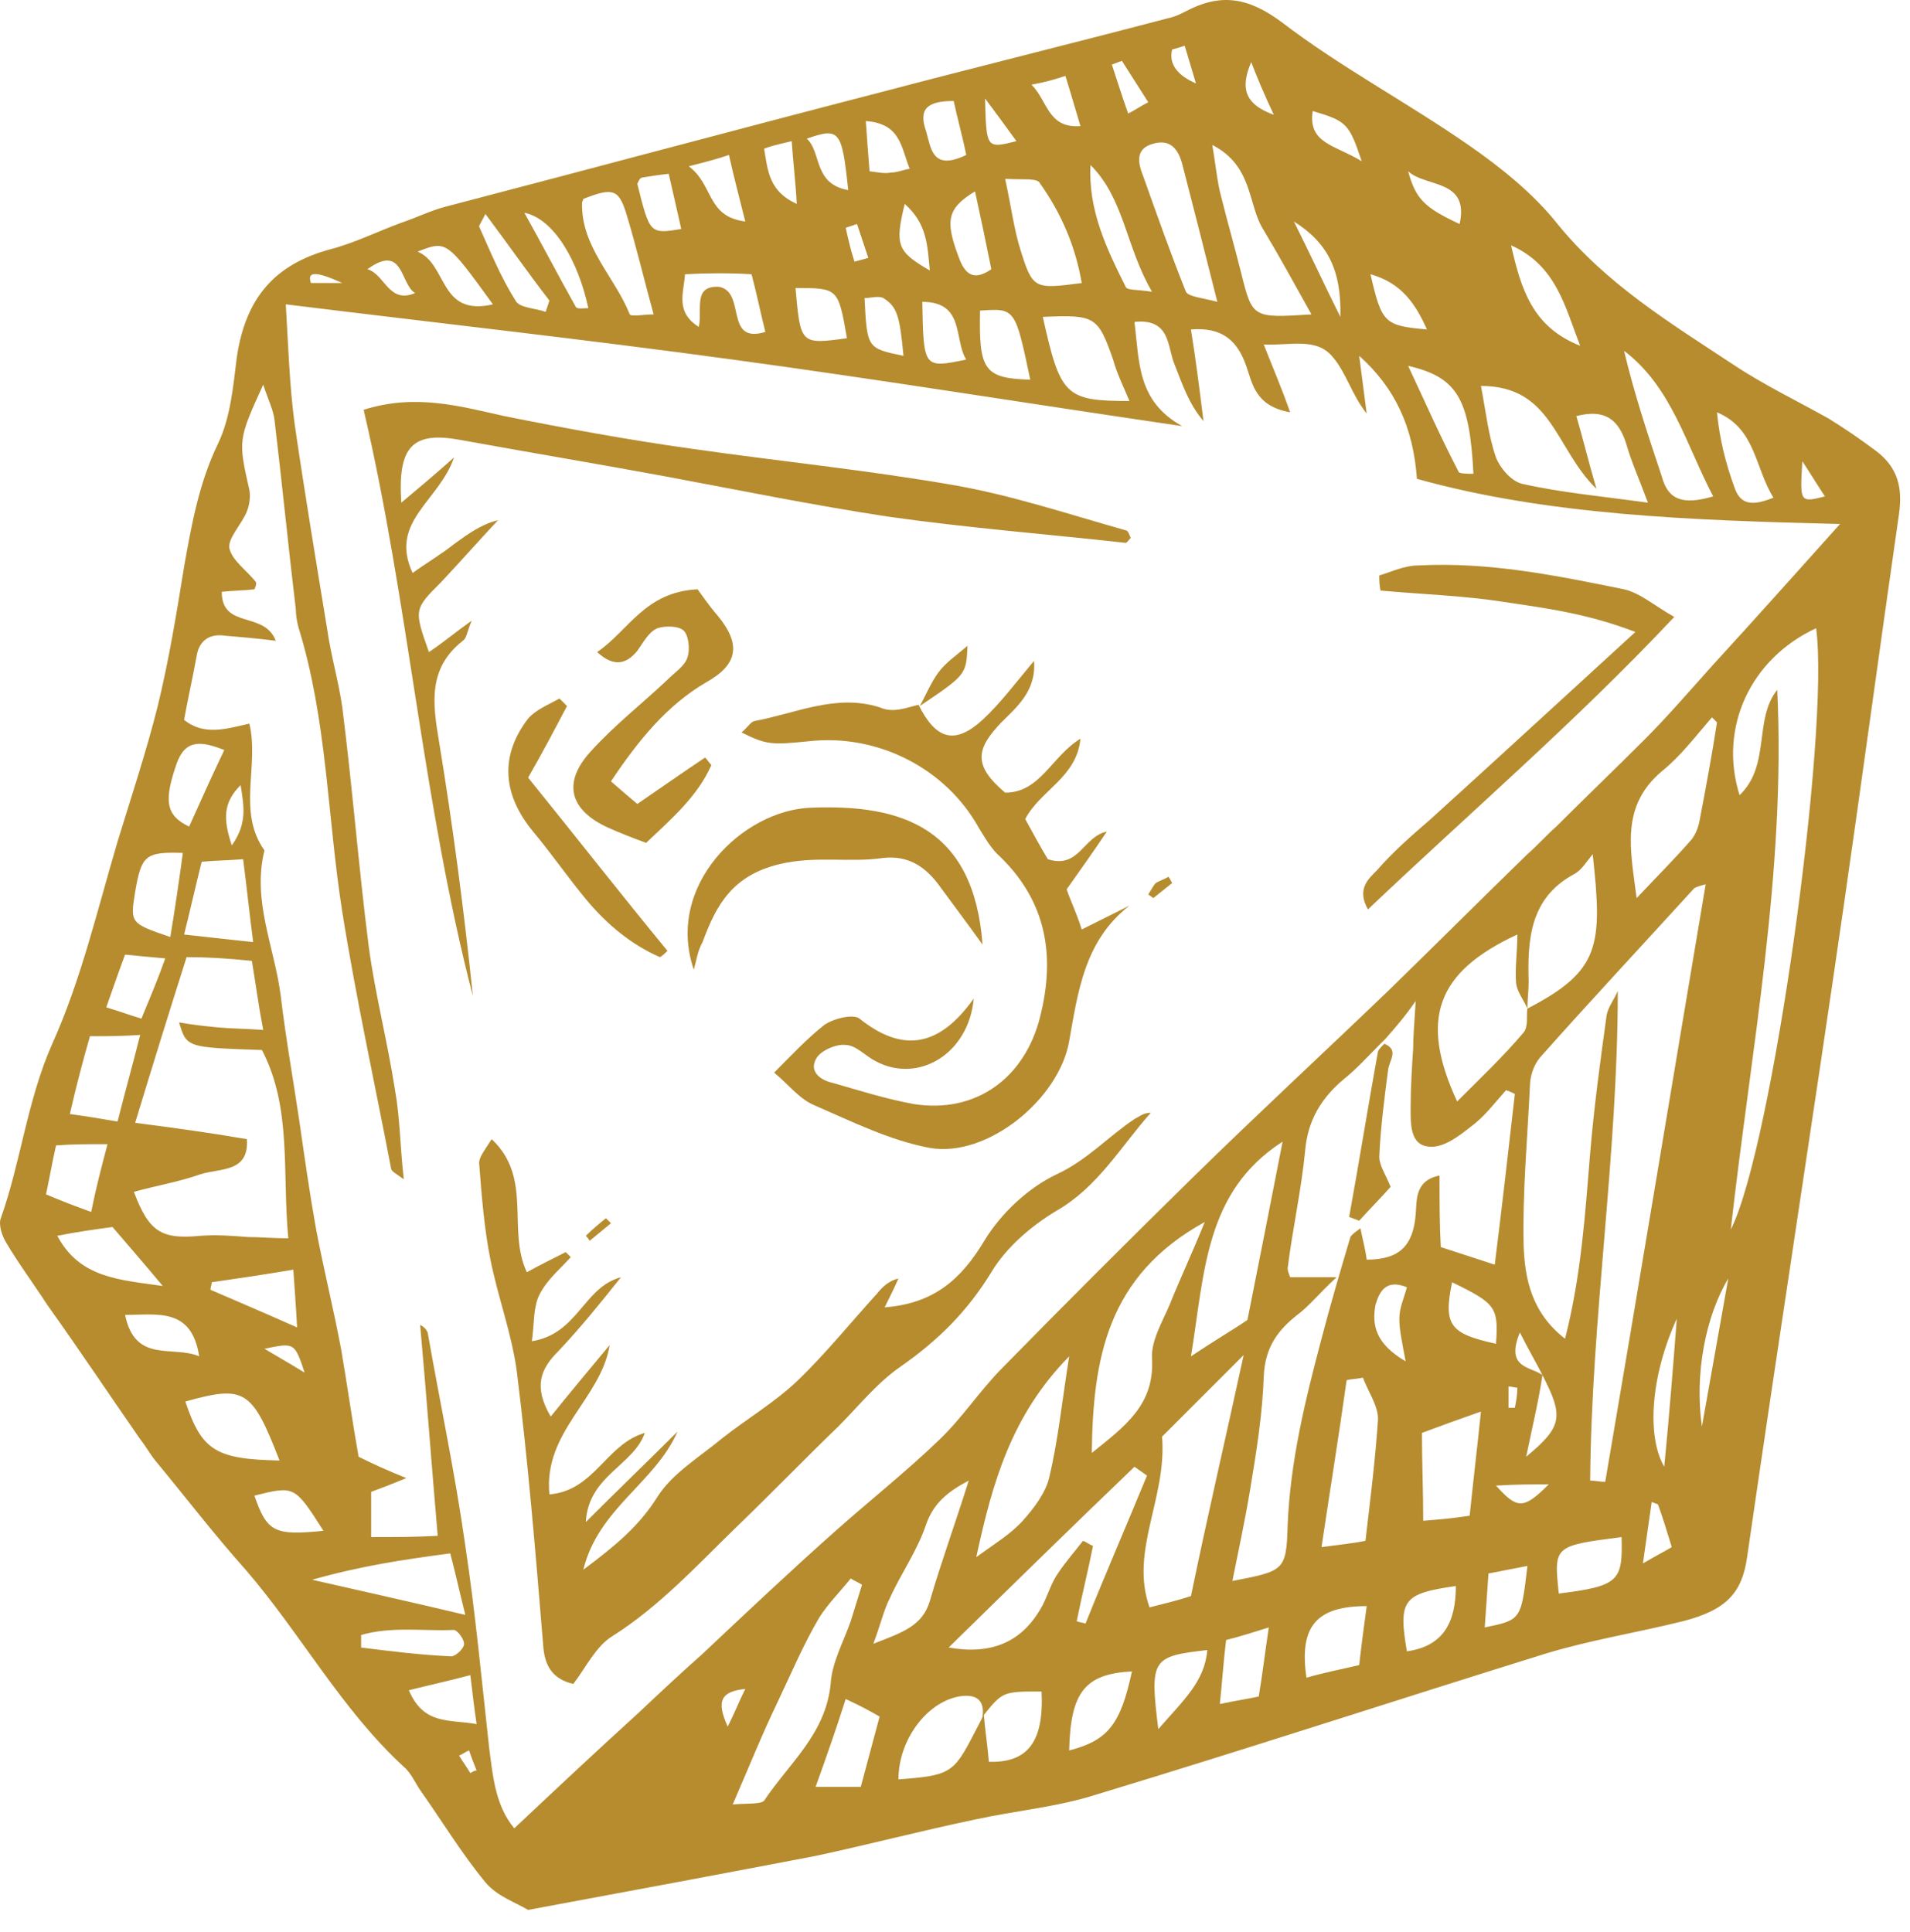 <?xml version="1.0" encoding="UTF-8"?> <svg xmlns="http://www.w3.org/2000/svg" width="87" height="88" viewBox="0 0 87 88" fill="none"> <path d="M24.054 87.003C23.483 86.66 22.625 86.374 22.11 85.745C21.024 84.43 20.166 83 19.194 81.627C18.908 81.227 18.736 80.77 18.393 80.484C15.534 77.853 13.704 74.422 11.188 71.506C9.758 69.905 8.443 68.189 7.071 66.531C6.842 66.245 6.613 65.845 6.384 65.559C4.955 63.5 3.582 61.441 2.153 59.44C1.524 58.468 0.838 57.553 0.266 56.581C0.094 56.295 -0.077 55.78 0.037 55.494C0.952 52.921 1.238 50.119 2.382 47.546C3.697 44.629 4.44 41.427 5.355 38.339C5.984 36.28 6.67 34.222 7.185 32.163C7.7 30.047 8.043 27.931 8.386 25.816C8.729 23.872 9.072 21.984 9.93 20.212C10.502 19.011 10.616 17.638 10.788 16.266C11.188 13.578 12.503 12.034 15.076 11.348C16.163 11.062 17.192 10.547 18.279 10.147C18.965 9.919 19.651 9.575 20.337 9.404C26.914 7.688 33.49 5.916 40.123 4.2C44.469 3.056 48.872 1.97 53.218 0.826C53.504 0.769 53.733 0.655 53.962 0.54C55.563 -0.317 56.821 -0.146 58.365 0.998C61.053 3.056 64.083 4.658 66.885 6.602C68.372 7.631 69.859 8.832 70.945 10.204C73.176 12.949 76.092 14.722 78.951 16.609C80.324 17.524 81.868 18.267 83.297 19.068C84.041 19.526 84.784 20.04 85.47 20.555C86.442 21.298 86.671 22.213 86.499 23.414C85.642 29.361 84.841 35.308 83.983 41.255C82.554 51.148 81.01 61.041 79.58 70.934C79.352 72.535 78.665 73.336 76.664 73.85C74.605 74.365 72.432 74.708 70.374 75.337C63.569 77.453 56.764 79.683 49.959 81.742C48.186 82.314 46.242 82.485 44.412 82.885C41.953 83.4 39.551 84.029 37.15 84.544C32.975 85.344 28.686 86.145 24.054 87.003ZM70.259 62.642C69.973 62.071 69.63 61.499 69.23 60.698C68.544 62.356 69.745 62.242 70.259 62.642C70.088 63.786 69.802 64.987 69.516 66.359C71.174 64.987 71.231 64.529 70.259 62.642ZM44.812 78.082C44.869 78.825 44.984 79.512 45.041 80.255C46.814 80.312 47.557 79.34 47.443 77.053C45.67 77.053 45.67 77.053 44.755 78.196C44.869 77.339 44.355 77.167 43.669 77.281C42.182 77.567 40.924 79.283 40.924 81.056C43.268 80.884 43.44 80.77 44.355 78.997C44.526 78.654 44.698 78.368 44.812 78.082ZM69.573 45.945C69.401 45.544 69.115 45.201 69.058 44.801C69.001 44.057 69.115 43.371 69.115 42.571C65.398 44.286 64.655 46.459 66.371 50.176C67.4 49.147 68.487 48.117 69.401 47.031C69.63 46.745 69.516 46.23 69.573 45.945C72.89 44.229 73.004 43.085 72.547 38.911C72.261 39.254 72.032 39.654 71.689 39.826C69.687 40.912 69.573 42.799 69.63 44.744C69.63 45.087 69.573 45.544 69.573 45.945ZM63.111 47.317C62.997 47.431 62.94 47.489 62.825 47.603C62.311 48.117 61.796 48.689 61.224 49.147C60.195 50.005 59.566 51.034 59.451 52.406C59.28 54.179 58.88 55.952 58.651 57.782C58.651 57.896 58.708 58.01 58.765 58.182C59.28 58.182 59.852 58.182 60.881 58.182C60.08 58.925 59.68 59.44 59.166 59.84C58.193 60.584 57.621 61.384 57.564 62.7C57.507 64.415 57.221 66.188 56.935 67.903C56.707 69.276 56.421 70.591 56.135 72.02C58.479 71.563 58.594 71.563 58.651 69.504C58.765 66.588 59.451 63.786 60.195 60.984C60.595 59.44 61.053 57.896 61.51 56.352C61.567 56.238 61.739 56.123 61.968 55.952C62.082 56.524 62.196 56.924 62.253 57.381C63.74 57.381 64.369 56.752 64.484 55.323C64.541 54.694 64.426 53.779 65.57 53.55C65.57 54.694 65.57 55.78 65.627 56.809C66.485 57.096 67.228 57.324 68.086 57.61C68.429 54.865 68.715 52.349 69.001 49.833C68.887 49.776 68.772 49.719 68.601 49.661C68.086 50.233 67.629 50.862 67 51.32C66.428 51.777 65.742 52.292 65.113 52.235C64.198 52.178 64.255 51.148 64.255 50.405C64.255 49.547 64.312 48.632 64.369 47.774C64.369 47.203 64.426 46.631 64.484 45.601C63.969 46.345 63.511 46.859 63.111 47.317ZM53.847 19.411C46.814 18.382 40.123 17.295 33.375 16.38C26.685 15.465 19.994 14.722 13.018 13.864C13.132 15.809 13.189 17.581 13.418 19.297C13.876 22.442 14.39 25.53 14.905 28.675C15.076 29.876 15.42 31.02 15.591 32.22C16.049 35.823 16.334 39.483 16.792 43.085C17.078 45.258 17.65 47.431 17.993 49.661C18.222 50.92 18.222 52.235 18.393 53.722C17.993 53.436 17.878 53.379 17.821 53.264C17.078 49.376 16.22 45.487 15.591 41.541C14.905 37.195 14.905 32.792 13.59 28.561C13.533 28.332 13.475 28.046 13.475 27.76C13.132 24.901 12.846 21.984 12.503 19.125C12.446 18.668 12.217 18.21 11.989 17.524C10.845 20.04 10.845 20.04 11.36 22.328C11.417 22.613 11.36 23.014 11.245 23.3C11.016 23.872 10.387 24.5 10.445 24.958C10.559 25.53 11.245 25.987 11.645 26.502C11.703 26.559 11.645 26.731 11.588 26.845C11.131 26.902 10.616 26.902 10.101 26.959C10.101 28.675 12.046 27.817 12.56 29.19C11.645 29.075 10.959 29.018 10.273 28.961C9.53 28.846 9.072 29.19 8.958 29.876C8.786 30.848 8.557 31.82 8.386 32.792C9.301 33.536 10.33 33.193 11.36 32.964C11.817 34.908 10.788 36.967 12.046 38.739C11.474 41.027 12.503 43.142 12.789 45.373C13.018 47.317 13.361 49.204 13.647 51.148C13.876 52.749 14.104 54.351 14.39 55.952C14.733 57.782 15.191 59.612 15.534 61.441C15.82 63.1 16.049 64.758 16.334 66.359C17.021 66.702 17.65 66.988 18.508 67.331C17.821 67.617 17.364 67.789 16.906 67.96C16.906 68.647 16.906 69.333 16.906 70.019C17.993 70.019 18.965 70.019 19.937 69.962C19.651 66.645 19.422 63.5 19.137 60.355C19.365 60.469 19.422 60.584 19.48 60.698C20.052 63.958 20.738 67.16 21.195 70.419C21.653 73.45 21.939 76.538 22.282 79.626C22.453 80.941 22.568 82.257 23.425 83.286C25.37 81.456 27.2 79.74 29.087 78.025C30.059 77.11 31.031 76.195 32.003 75.337C34.004 73.45 36.006 71.563 38.065 69.733C39.608 68.361 41.267 67.046 42.754 65.616C43.84 64.587 44.641 63.328 45.67 62.299C48.529 59.383 51.446 56.466 54.362 53.607C57.278 50.748 60.309 47.946 63.225 45.144C65.341 43.085 67.457 40.969 69.573 38.911C70.031 38.511 70.431 38.053 70.888 37.653C72.204 36.338 73.576 35.022 74.891 33.707C75.978 32.621 77.007 31.42 78.036 30.276C79.923 28.218 81.81 26.102 83.812 23.872C77.007 23.7 70.488 23.471 64.541 21.813C64.369 19.411 63.511 17.638 61.91 16.209C62.025 17.067 62.139 17.982 62.253 18.839C61.567 17.982 61.339 17.009 60.709 16.266C59.966 15.351 58.765 15.751 57.564 15.694C57.965 16.723 58.365 17.638 58.765 18.782C57.164 18.496 57.05 17.467 56.764 16.666C56.364 15.523 55.677 14.893 54.248 15.008C54.476 16.438 54.648 17.81 54.819 19.182C54.133 18.382 53.847 17.467 53.504 16.609C53.161 15.809 53.333 14.493 51.674 14.665C51.903 16.495 51.789 18.267 53.847 19.411ZM72.432 67.446C72.661 67.446 72.89 67.503 73.118 67.503C74.662 58.468 76.149 49.433 77.693 40.283C77.464 40.34 77.293 40.398 77.178 40.455C74.834 43.028 72.432 45.601 70.145 48.175C69.859 48.518 69.687 49.032 69.687 49.49C69.573 51.892 69.344 54.351 69.401 56.752C69.459 58.239 69.745 59.783 71.288 60.984C72.032 58.068 72.204 55.266 72.432 52.521C72.604 50.462 72.89 48.346 73.176 46.288C73.233 45.887 73.519 45.544 73.69 45.144C73.69 52.635 72.489 60.012 72.432 67.446ZM8.5 43.6C7.7 46.116 6.956 48.518 6.156 51.148C7.928 51.377 9.587 51.606 11.245 51.892C11.36 53.436 9.987 53.207 9.129 53.493C8.157 53.836 7.128 54.008 6.099 54.293C6.785 56.123 7.357 56.466 9.129 56.295C9.873 56.238 10.559 56.295 11.302 56.352C11.874 56.352 12.446 56.409 13.132 56.409C12.846 53.379 13.304 50.462 11.931 47.832C8.5 47.717 8.5 47.717 8.157 46.574C8.786 46.688 9.358 46.745 9.93 46.802C10.559 46.859 11.188 46.859 11.989 46.917C11.76 45.716 11.645 44.801 11.474 43.772C10.387 43.657 9.415 43.6 8.5 43.6ZM82.725 28.618C79.752 29.99 78.265 33.135 79.237 36.223C80.667 34.851 79.866 32.792 80.953 31.42C81.353 39.712 79.752 47.832 78.837 56.009C80.724 52.292 83.354 33.364 82.725 28.618ZM56.649 61.727C55.163 63.214 53.904 64.472 52.932 65.444C53.161 68.246 51.446 70.648 52.361 73.221C53.047 73.05 53.733 72.878 54.248 72.707C54.991 69.104 55.792 65.673 56.649 61.727ZM67.457 17.581C67.686 18.782 67.8 19.869 68.143 20.841C68.315 21.298 68.83 21.927 69.344 22.042C71.117 22.442 73.004 22.613 75.063 22.899C74.662 21.813 74.319 21.069 74.091 20.269C73.747 19.125 73.118 18.61 71.803 18.954C72.089 19.926 72.318 20.898 72.718 22.27C70.831 20.44 70.717 17.581 67.457 17.581ZM54.877 55.666C50.416 58.125 49.787 61.899 49.73 66.188C51.217 64.987 52.589 64.015 52.475 61.899C52.418 61.098 52.932 60.241 53.276 59.44C53.733 58.296 54.248 57.21 54.877 55.666ZM54.248 61.785C55.449 60.984 56.249 60.526 56.821 60.126C57.393 57.267 57.907 54.637 58.422 52.006C54.877 54.293 54.877 57.953 54.248 61.785ZM52.246 67.217C52.075 67.103 51.846 66.931 51.674 66.817C48.872 69.504 46.07 72.249 43.211 75.051C45.155 75.394 46.585 74.823 47.5 73.107C47.729 72.65 47.9 72.078 48.186 71.677C48.529 71.163 48.929 70.705 49.33 70.191C49.501 70.248 49.616 70.362 49.787 70.419C49.559 71.563 49.273 72.707 49.044 73.85C49.158 73.908 49.33 73.908 49.444 73.965C50.359 71.677 51.331 69.447 52.246 67.217ZM39.265 72.192C39.094 72.078 38.922 72.02 38.751 71.906C38.293 72.478 37.721 73.05 37.321 73.679C36.578 74.937 36.006 76.309 35.377 77.625C34.691 79.054 34.119 80.484 33.375 82.199C34.062 82.142 34.633 82.199 34.805 82.028C35.949 80.312 37.607 78.997 37.836 76.71C37.893 75.737 38.408 74.823 38.751 73.85C38.922 73.279 39.094 72.764 39.265 72.192ZM78.208 32.907C78.151 32.849 78.036 32.735 77.979 32.678C77.236 33.536 76.549 34.45 75.692 35.137C73.805 36.738 74.262 38.682 74.548 40.912C75.52 39.883 76.321 39.083 77.064 38.225C77.236 37.996 77.35 37.71 77.407 37.424C77.693 35.937 77.979 34.393 78.208 32.907ZM44.469 70.934C45.327 70.305 46.013 69.905 46.585 69.276C47.1 68.704 47.614 68.018 47.786 67.331C48.186 65.673 48.358 63.958 48.701 61.785C46.07 64.472 45.212 67.503 44.469 70.934ZM62.082 62.757C61.853 62.814 61.567 62.814 61.339 62.871C60.995 65.33 60.595 67.789 60.195 70.477C61.053 70.362 61.624 70.305 62.196 70.191C62.425 68.246 62.654 66.416 62.768 64.644C62.768 64.015 62.311 63.386 62.082 62.757ZM59.737 14.322C58.937 12.892 58.251 11.634 57.564 10.49C56.821 9.347 57.107 7.574 55.22 6.602C55.391 7.631 55.449 8.317 55.62 8.946C55.906 10.09 56.249 11.291 56.535 12.435C57.05 14.493 57.05 14.493 59.737 14.322ZM55.449 13.75C54.877 11.463 54.362 9.461 53.847 7.46C53.676 6.831 53.333 6.316 52.532 6.545C51.674 6.773 51.846 7.46 52.075 8.031C52.704 9.804 53.333 11.577 54.019 13.292C54.133 13.521 54.819 13.578 55.449 13.75ZM78.036 22.613C76.778 20.212 76.149 17.638 73.976 15.98C74.434 17.924 75.063 19.811 75.692 21.698C75.978 22.785 76.664 23.014 78.036 22.613ZM66.942 69.047C67.114 67.389 67.286 65.959 67.457 64.301C66.485 64.644 65.684 64.93 64.769 65.273C64.769 66.588 64.827 67.903 64.827 69.276C65.57 69.219 66.199 69.161 66.942 69.047ZM47.5 14.436C48.3 18.039 48.529 18.267 51.446 18.267C51.16 17.581 50.874 17.009 50.702 16.38C50.016 14.436 49.902 14.322 47.5 14.436ZM45.784 8.146C46.07 9.461 46.185 10.433 46.471 11.348C47.042 13.178 47.1 13.178 49.273 12.892C48.987 11.234 48.358 9.747 47.386 8.375C47.271 8.089 46.699 8.203 45.784 8.146ZM26.57 9.061C26.57 9.118 26.513 9.175 26.513 9.232C26.456 11.234 28 12.606 28.686 14.322C28.744 14.436 29.372 14.322 29.773 14.322C29.315 12.663 28.972 11.177 28.515 9.69C28.172 8.603 27.886 8.546 26.57 9.061ZM44.126 67.446C43.154 67.96 42.525 68.475 42.182 69.447C41.782 70.648 41.038 71.677 40.523 72.821C40.237 73.393 40.123 73.965 39.78 74.88C41.095 74.365 42.01 74.079 42.353 72.936C42.868 71.163 43.497 69.447 44.126 67.446ZM14.219 71.963C16.735 72.535 18.793 72.993 21.195 73.564C20.909 72.421 20.738 71.62 20.509 70.763C18.336 71.048 16.449 71.334 14.219 71.963ZM11.531 42.914C11.36 41.599 11.245 40.455 11.074 39.14C10.387 39.197 9.816 39.197 9.187 39.254C8.901 40.398 8.672 41.427 8.386 42.571C9.472 42.685 10.387 42.799 11.531 42.914ZM12.732 66.531C11.474 63.271 11.131 63.1 8.443 63.843C9.187 66.073 9.816 66.474 12.732 66.531ZM4.097 47.203C3.754 48.404 3.468 49.49 3.182 50.748C4.04 50.862 4.669 50.977 5.355 51.091C5.698 49.719 6.041 48.518 6.384 47.145C5.527 47.203 4.955 47.203 4.097 47.203ZM38.522 77.396C38.065 78.826 37.664 79.969 37.15 81.399C38.007 81.399 38.636 81.399 39.208 81.399C39.494 80.312 39.78 79.283 40.066 78.196C39.666 77.968 39.265 77.739 38.522 77.396ZM67.114 21.584C66.942 18.153 66.371 17.181 64.141 16.666C64.941 18.382 65.627 19.926 66.428 21.47C66.428 21.584 66.828 21.584 67.114 21.584ZM62.253 73.164C59.966 73.164 59.166 74.079 59.509 76.424C60.309 76.195 61.167 76.023 61.91 75.852C62.025 74.823 62.139 74.022 62.253 73.164ZM7.757 42.685C7.986 41.313 8.157 40.112 8.329 38.854C6.613 38.797 6.442 38.968 6.156 40.626C5.927 42.056 5.927 42.056 7.757 42.685ZM48.701 79.74C50.474 79.283 51.045 78.54 51.56 76.138C49.444 76.252 48.758 77.053 48.701 79.74ZM2.61 56.295C3.64 58.239 5.47 58.296 7.414 58.582C6.556 57.553 5.813 56.695 5.126 55.895C4.269 56.009 3.468 56.123 2.61 56.295ZM71.003 72.592C73.747 72.249 73.919 72.02 73.862 70.019C70.774 70.419 70.774 70.419 71.003 72.592ZM4.898 52.12C4.04 52.12 3.297 52.12 2.553 52.178C2.382 52.921 2.267 53.607 2.096 54.408C2.782 54.694 3.354 54.922 4.154 55.208C4.383 54.065 4.612 53.207 4.898 52.12ZM46.928 17.295C46.242 14.036 46.242 14.036 44.641 14.15C44.584 16.838 44.812 17.238 46.928 17.295ZM49.673 7.517C49.559 9.575 50.416 11.348 51.274 13.064C51.331 13.235 51.789 13.178 52.475 13.292C51.274 11.234 51.217 9.061 49.673 7.517ZM10.216 34.165C9.187 33.764 8.443 33.65 8.043 34.794C7.471 36.452 7.528 37.138 8.615 37.653C9.129 36.509 9.644 35.365 10.216 34.165ZM71.975 15.751C71.288 13.979 70.888 12.091 68.83 11.177C69.287 13.178 69.802 14.893 71.975 15.751ZM9.644 58.411C9.644 58.525 9.587 58.639 9.587 58.754C10.788 59.269 11.989 59.783 13.533 60.469C13.475 59.383 13.418 58.697 13.361 57.839C11.989 58.068 10.845 58.239 9.644 58.411ZM31.202 12.492C31.145 13.35 30.745 14.207 31.831 14.893C32.003 14.093 31.546 13.007 32.746 13.064C34.004 13.292 32.975 15.694 34.862 15.122C34.633 14.207 34.462 13.35 34.233 12.492C33.261 12.435 32.289 12.435 31.202 12.492ZM80.781 22.671C79.923 21.298 79.981 19.526 78.208 18.782C78.322 19.983 78.608 21.127 79.008 22.213C79.294 23.071 79.923 23.014 80.781 22.671ZM57.793 74.136C57.05 74.365 56.535 74.537 55.849 74.708C55.734 75.623 55.677 76.538 55.563 77.625C56.363 77.453 56.821 77.396 57.336 77.281C57.507 76.252 57.621 75.28 57.793 74.136ZM66.314 72.249C63.912 72.592 63.683 72.878 64.083 75.223C65.742 74.994 66.314 73.908 66.314 72.249ZM52.761 78.768C53.904 77.453 54.877 76.595 54.991 75.166C52.475 75.452 52.361 75.566 52.761 78.768ZM5.698 43.486C5.355 44.401 5.126 45.087 4.84 45.887C5.412 46.059 5.87 46.23 6.442 46.402C6.842 45.43 7.185 44.629 7.528 43.657C6.842 43.6 6.27 43.543 5.698 43.486ZM76.378 60.069C75.177 62.7 75.005 65.444 75.806 66.817C76.035 64.472 76.206 62.299 76.378 60.069ZM23.883 9.69C24.683 11.119 25.427 12.549 26.227 13.979C26.285 14.093 26.57 14.036 26.799 14.036C26.342 11.92 25.255 9.976 23.883 9.69ZM44.412 8.718C43.097 9.518 43.039 10.09 43.726 11.863C44.012 12.549 44.412 12.778 45.155 12.263C44.927 11.119 44.698 10.033 44.412 8.718ZM42.01 13.75C42.067 16.781 42.067 16.781 44.012 16.38C43.44 15.465 43.955 13.75 42.01 13.75ZM36.235 13.121C36.463 15.694 36.463 15.694 38.579 15.408C38.179 13.121 38.179 13.121 36.235 13.121ZM21.424 76.309C20.337 76.595 19.537 76.767 18.622 76.996C19.308 78.597 20.452 78.311 21.71 78.54C21.596 77.796 21.538 77.224 21.424 76.309ZM16.449 74.48C16.449 74.651 16.449 74.823 16.449 75.051C17.821 75.223 19.194 75.394 20.566 75.452C20.738 75.452 21.138 75.109 21.138 74.88C21.138 74.651 20.795 74.194 20.623 74.251C19.308 74.308 17.821 74.079 16.449 74.48ZM14.733 69.733C13.418 67.674 13.418 67.674 11.588 68.132C12.16 69.79 12.503 69.962 14.733 69.733ZM24.855 14.207C24.912 14.036 24.969 13.864 25.026 13.693C24.054 12.435 23.139 11.119 22.11 9.747C21.939 10.09 21.824 10.262 21.824 10.319C22.339 11.463 22.796 12.606 23.483 13.693C23.654 14.036 24.398 14.036 24.855 14.207ZM78.722 58.239C77.693 59.955 77.178 62.585 77.522 64.987C77.922 62.757 78.322 60.469 78.722 58.239ZM66.142 58.411C65.742 60.355 66.028 60.755 68.143 61.213C68.258 59.554 68.143 59.383 66.142 58.411ZM5.698 59.898C6.156 62.128 7.871 61.27 9.072 61.785C8.729 59.554 7.185 59.898 5.698 59.898ZM67.8 71.677C67.743 72.535 67.686 73.336 67.629 74.136C69.287 73.793 69.287 73.793 69.573 71.334C68.944 71.449 68.429 71.563 67.8 71.677ZM22.453 13.864C20.337 10.948 20.337 10.948 19.022 11.463C20.395 12.034 19.994 14.436 22.453 13.864ZM30.459 7.917C29.944 7.974 29.601 8.031 29.258 8.089C29.144 8.089 29.087 8.26 29.029 8.375C29.601 10.662 29.601 10.662 31.031 10.433C30.859 9.69 30.688 8.889 30.459 7.917ZM44.012 7.059C43.84 6.202 43.611 5.401 43.44 4.6C42.182 4.6 41.839 5.001 42.182 5.973C42.41 6.773 42.468 7.803 44.012 7.059ZM31.374 7.574C32.518 8.432 32.175 9.861 33.947 10.09C33.661 8.946 33.433 8.089 33.204 7.059C32.689 7.231 32.289 7.345 31.374 7.574ZM41.153 16.209C40.981 14.379 40.867 13.979 40.237 13.578C40.009 13.464 39.666 13.578 39.38 13.578C39.494 15.866 39.494 15.866 41.153 16.209ZM64.026 62.013C63.855 61.098 63.74 60.584 63.74 60.069C63.74 59.554 63.969 59.097 64.083 58.639C63.111 58.239 62.825 58.868 62.654 59.44C62.482 60.355 62.654 61.213 64.026 62.013ZM62.425 12.492C62.94 14.722 63.054 14.836 64.998 15.008C64.484 13.864 63.855 12.892 62.425 12.492ZM41.438 7.688C41.038 6.716 41.038 5.63 39.437 5.515C39.494 6.373 39.551 7.059 39.608 7.803C40.066 7.86 40.295 7.917 40.581 7.86C40.867 7.86 41.095 7.746 41.438 7.688ZM38.636 8.66C38.35 5.916 38.236 5.801 36.749 6.316C37.435 6.945 37.035 8.375 38.636 8.66ZM64.141 7.803C64.484 9.061 64.884 9.461 66.485 10.204C66.942 8.146 64.941 8.546 64.141 7.803ZM61.053 14.436C61.11 12.32 60.481 11.062 58.937 10.09C59.737 11.691 60.366 13.064 61.053 14.436ZM41.21 9.289C40.752 11.177 40.867 11.463 42.353 12.32C42.239 11.177 42.239 10.204 41.21 9.289ZM48.529 3.457C48.014 3.628 47.614 3.743 46.985 3.857C47.729 4.6 47.729 5.858 49.215 5.744C48.987 5.001 48.815 4.372 48.529 3.457ZM34.805 6.773C34.977 7.803 35.034 8.718 36.292 9.289C36.235 8.203 36.12 7.345 36.063 6.43C35.606 6.545 35.263 6.602 34.805 6.773ZM62.025 7.345C61.453 5.63 61.339 5.515 59.794 5.058C59.566 6.545 60.824 6.602 62.025 7.345ZM16.735 12.263C17.535 12.492 17.707 13.864 18.908 13.35C18.222 12.949 18.393 11.062 16.735 12.263ZM75.52 68.532C75.406 68.475 75.349 68.475 75.234 68.418C75.12 69.219 75.005 70.019 74.834 71.22C75.52 70.82 75.863 70.648 76.149 70.477C75.92 69.733 75.749 69.161 75.52 68.532ZM46.299 6.43C45.842 5.801 45.384 5.172 44.869 4.486C44.927 6.773 44.927 6.773 46.299 6.43ZM68.143 67.674C69.115 68.761 69.401 68.761 70.545 67.617C69.745 67.617 69.115 67.617 68.143 67.674ZM51.102 2.771C50.931 2.828 50.817 2.885 50.645 2.942C50.874 3.628 51.102 4.372 51.388 5.172C51.731 5.001 51.96 4.829 52.303 4.658C51.903 4.029 51.503 3.4 51.102 2.771ZM82.096 21.012C81.982 22.899 81.982 22.899 83.126 22.613C82.782 22.099 82.439 21.527 82.096 21.012ZM10.559 38.511C11.245 37.538 11.131 36.795 10.959 35.766C10.159 36.566 10.159 37.31 10.559 38.511ZM58.022 5.229C57.564 4.257 57.278 3.571 56.992 2.828C56.535 3.914 56.592 4.715 58.022 5.229ZM13.876 62.528C13.418 61.156 13.418 61.156 12.046 61.441C12.618 61.785 13.132 62.071 13.876 62.528ZM33.147 78.654C33.49 77.968 33.661 77.51 33.947 76.938C32.804 77.053 32.632 77.51 33.147 78.654ZM15.591 12.892C14.333 12.32 13.99 12.377 14.162 12.892C14.619 12.892 15.134 12.892 15.591 12.892ZM38.922 11.92C39.151 11.863 39.323 11.806 39.551 11.748C39.38 11.234 39.208 10.719 39.037 10.204C38.865 10.262 38.694 10.319 38.522 10.376C38.636 10.891 38.751 11.405 38.922 11.92ZM53.962 2.084C53.79 2.141 53.619 2.199 53.39 2.256C53.218 2.942 53.676 3.457 54.476 3.8C54.305 3.228 54.133 2.656 53.962 2.084ZM21.424 80.77C21.538 80.713 21.596 80.655 21.71 80.655C21.596 80.369 21.481 80.084 21.367 79.74C21.195 79.798 21.081 79.912 20.909 79.969C21.081 80.255 21.252 80.484 21.424 80.77ZM69.115 63.214C69.001 63.214 68.83 63.157 68.715 63.157C68.715 63.5 68.715 63.786 68.715 64.129C68.83 64.129 68.887 64.129 69.001 64.129C69.058 63.843 69.115 63.557 69.115 63.214Z" fill="#B68C2F"></path> <path d="M63.055 47.546C63.741 47.832 63.284 48.289 63.226 48.746C63.055 50.062 62.883 51.377 62.826 52.692C62.826 53.093 63.112 53.493 63.341 54.065C62.941 54.522 62.426 55.037 61.911 55.609C61.74 55.551 61.625 55.494 61.454 55.437C61.911 52.921 62.312 50.405 62.769 47.889C62.826 47.774 62.941 47.66 63.055 47.546Z" fill="#B68C2F"></path> <path d="M30.859 65.216C29.83 67.56 27.257 68.704 26.57 71.506C27.943 70.477 29.087 69.562 29.944 68.189C30.631 67.103 31.889 66.359 32.918 65.501C34.004 64.644 35.263 63.9 36.292 62.928C37.607 61.67 38.751 60.241 39.952 58.925C40.18 58.639 40.466 58.353 40.924 58.239C40.752 58.639 40.523 59.097 40.295 59.554C42.525 59.383 43.783 58.296 44.869 56.466C45.613 55.266 46.814 54.122 48.129 53.493C49.501 52.864 50.474 51.777 51.674 50.977C51.903 50.862 52.075 50.691 52.418 50.691C51.045 52.235 50.016 54.065 48.129 55.151C46.985 55.837 45.842 56.809 45.155 57.953C44.069 59.726 42.754 61.041 41.038 62.242C39.952 62.985 39.094 64.072 38.179 64.987C36.635 66.474 35.148 68.018 33.604 69.504C31.774 71.277 30.059 73.164 27.886 74.537C27.142 74.994 26.685 75.966 26.113 76.71C25.141 76.481 24.798 75.852 24.741 74.937C24.398 70.762 24.054 66.588 23.54 62.471C23.311 60.755 22.682 59.097 22.339 57.381C22.053 55.952 21.939 54.465 21.824 52.978C21.824 52.692 22.11 52.349 22.396 51.892C24.283 53.664 23.082 56.009 23.997 57.953C24.626 57.61 25.198 57.324 25.77 57.038C25.827 57.095 25.884 57.153 25.999 57.267C25.484 57.839 24.912 58.296 24.569 58.983C24.283 59.554 24.34 60.298 24.226 61.098C26.342 60.755 26.57 58.639 28.286 58.182C27.371 59.326 26.456 60.469 25.427 61.556C24.626 62.356 24.283 63.157 25.084 64.529C26.056 63.328 26.914 62.299 27.771 61.27C27.371 63.729 24.741 65.216 25.026 68.075C27.085 67.903 27.6 65.787 29.372 65.273C28.858 66.76 26.799 67.217 26.685 69.333C28.172 67.846 29.544 66.531 30.859 65.216Z" fill="#B68C2F"></path> <path d="M41.838 32.106C42.639 33.707 43.496 33.936 44.755 32.792C45.555 32.049 46.241 31.134 47.099 30.105C47.213 31.477 46.298 32.22 45.612 32.907C44.469 34.107 44.297 34.851 45.784 36.109C47.385 36.109 47.9 34.45 49.215 33.65C49.043 35.423 47.385 35.995 46.699 37.31C47.042 37.939 47.385 38.568 47.728 39.14C49.158 39.597 49.329 38.11 50.416 37.882C49.844 38.739 49.272 39.54 48.586 40.512C48.757 41.027 49.043 41.599 49.272 42.342C50.073 41.942 50.759 41.599 51.445 41.255C49.386 42.857 49.1 45.201 48.7 47.431C48.243 50.062 44.983 52.749 42.353 52.292C40.523 51.949 38.807 51.091 37.092 50.348C36.406 50.062 35.891 49.376 35.262 48.861C36.005 48.117 36.749 47.317 37.549 46.688C37.95 46.402 38.864 46.173 39.151 46.402C41.152 48.003 42.81 47.66 44.354 45.487C44.126 48.003 41.838 49.376 39.894 48.346C39.436 48.117 38.979 47.603 38.521 47.603C38.121 47.546 37.435 47.832 37.206 48.175C36.806 48.804 37.378 49.204 37.892 49.318C39.093 49.661 40.351 50.062 41.609 50.291C44.469 50.748 46.699 49.09 47.385 46.288C48.071 43.543 47.671 41.084 45.555 39.025C45.155 38.682 44.869 38.167 44.583 37.71C43.096 35.022 40.008 33.421 36.863 33.764C35.148 33.936 34.919 33.936 33.775 33.364C34.004 33.192 34.175 32.907 34.347 32.849C36.234 32.506 38.064 31.591 40.065 32.22C40.694 32.506 41.324 32.22 41.838 32.106Z" fill="#B68C2F"></path> <path d="M21.481 28.275C21.253 28.846 21.253 29.075 21.081 29.19C19.48 30.448 19.709 32.049 19.995 33.764C20.624 37.596 21.138 41.484 21.539 45.373C19.251 36.566 18.622 27.474 16.564 18.668C18.908 17.924 20.91 18.496 22.968 18.954C25.827 19.526 28.63 20.04 31.489 20.44C35.492 21.012 39.495 21.413 43.44 22.099C46.071 22.556 48.644 23.414 51.274 24.157C51.389 24.157 51.446 24.386 51.503 24.5C51.446 24.558 51.332 24.729 51.274 24.729C47.672 24.329 44.012 24.043 40.409 23.528C37.035 23.014 33.662 22.328 30.288 21.698C27.2 21.127 24.112 20.612 20.967 20.04C18.794 19.64 18.108 20.326 18.279 22.899C19.023 22.27 19.652 21.756 20.681 20.841C19.995 22.842 17.707 23.757 18.794 26.102C19.423 25.644 20.109 25.244 20.681 24.786C21.31 24.329 21.939 23.872 22.682 23.7C21.825 24.615 20.967 25.587 20.109 26.502C18.851 27.76 18.851 27.76 19.537 29.704C20.223 29.247 20.681 28.846 21.481 28.275Z" fill="#B68C2F"></path> <path d="M62.825 26.216C63.397 26.044 63.969 25.759 64.598 25.759C67.8 25.587 70.888 26.216 73.976 26.845C74.719 27.017 75.348 27.588 76.263 28.103C71.746 32.907 66.942 37.024 62.31 41.427C61.796 40.512 62.31 40.054 62.711 39.654C63.454 38.797 64.312 38.053 65.17 37.31C68.2 34.565 71.174 31.82 74.491 28.789C72.26 27.931 70.373 27.703 68.486 27.417C66.656 27.131 64.769 27.074 62.882 26.902C62.825 26.616 62.825 26.445 62.825 26.216Z" fill="#B68C2F"></path> <path d="M27.829 35.594C28.287 35.994 28.687 36.337 29.03 36.623C30.117 35.88 31.089 35.194 32.118 34.508C32.233 34.622 32.29 34.736 32.404 34.851C31.775 36.28 30.574 37.31 29.431 38.396C28.802 38.167 28.23 37.939 27.715 37.71C25.942 36.909 25.599 35.651 26.915 34.222C28.001 33.021 29.259 32.049 30.403 30.962C30.746 30.619 31.203 30.333 31.318 29.933C31.432 29.59 31.375 28.961 31.146 28.732C30.917 28.503 30.288 28.503 29.945 28.618C29.545 28.789 29.316 29.247 29.03 29.647C28.516 30.276 27.944 30.39 27.201 29.704C28.63 28.732 29.373 26.959 31.775 26.845C31.947 27.074 32.29 27.588 32.69 28.046C33.777 29.361 33.605 30.276 32.175 31.077C30.403 32.106 29.087 33.707 27.829 35.594Z" fill="#B68C2F"></path> <path d="M31.603 44.172C30.288 40.34 33.833 36.909 36.921 36.795C41.095 36.623 44.355 37.71 44.755 43.028C44.012 41.999 43.326 41.084 42.697 40.226C42.068 39.425 41.324 38.968 40.238 39.082C38.694 39.311 37.15 38.968 35.491 39.368C33.376 39.883 32.632 41.198 32.003 42.914C31.774 43.314 31.717 43.772 31.603 44.172Z" fill="#B68C2F"></path> <path d="M25.827 32.163C25.255 33.25 24.683 34.336 24.055 35.423C26.227 38.11 28.286 40.741 30.402 43.314C30.288 43.428 30.173 43.543 30.059 43.6C28.744 43.028 27.657 42.113 26.742 41.027C25.884 39.997 25.141 38.911 24.283 37.882C22.911 36.223 22.739 34.45 24.055 32.735C24.398 32.335 24.969 32.106 25.484 31.82C25.598 31.934 25.713 32.049 25.827 32.163Z" fill="#B68C2F"></path> <path d="M41.896 32.163C42.182 31.648 42.411 31.077 42.754 30.619C43.097 30.162 43.611 29.819 44.069 29.418C44.012 30.734 44.012 30.734 41.896 32.163C41.896 32.163 41.839 32.106 41.896 32.163Z" fill="#B68C2F"></path> <path d="M26.685 56.295C26.971 56.009 27.314 55.723 27.6 55.494C27.657 55.551 27.771 55.666 27.829 55.723C27.485 56.009 27.2 56.238 26.857 56.524C26.799 56.409 26.742 56.352 26.685 56.295Z" fill="#B68C2F"></path> <path d="M53.39 40.226C53.104 40.455 52.818 40.684 52.532 40.912C52.475 40.855 52.361 40.798 52.304 40.741C52.418 40.569 52.532 40.34 52.647 40.226C52.818 40.112 53.047 40.055 53.218 39.94C53.276 39.997 53.333 40.112 53.39 40.226Z" fill="#B68C2F"></path> </svg> 